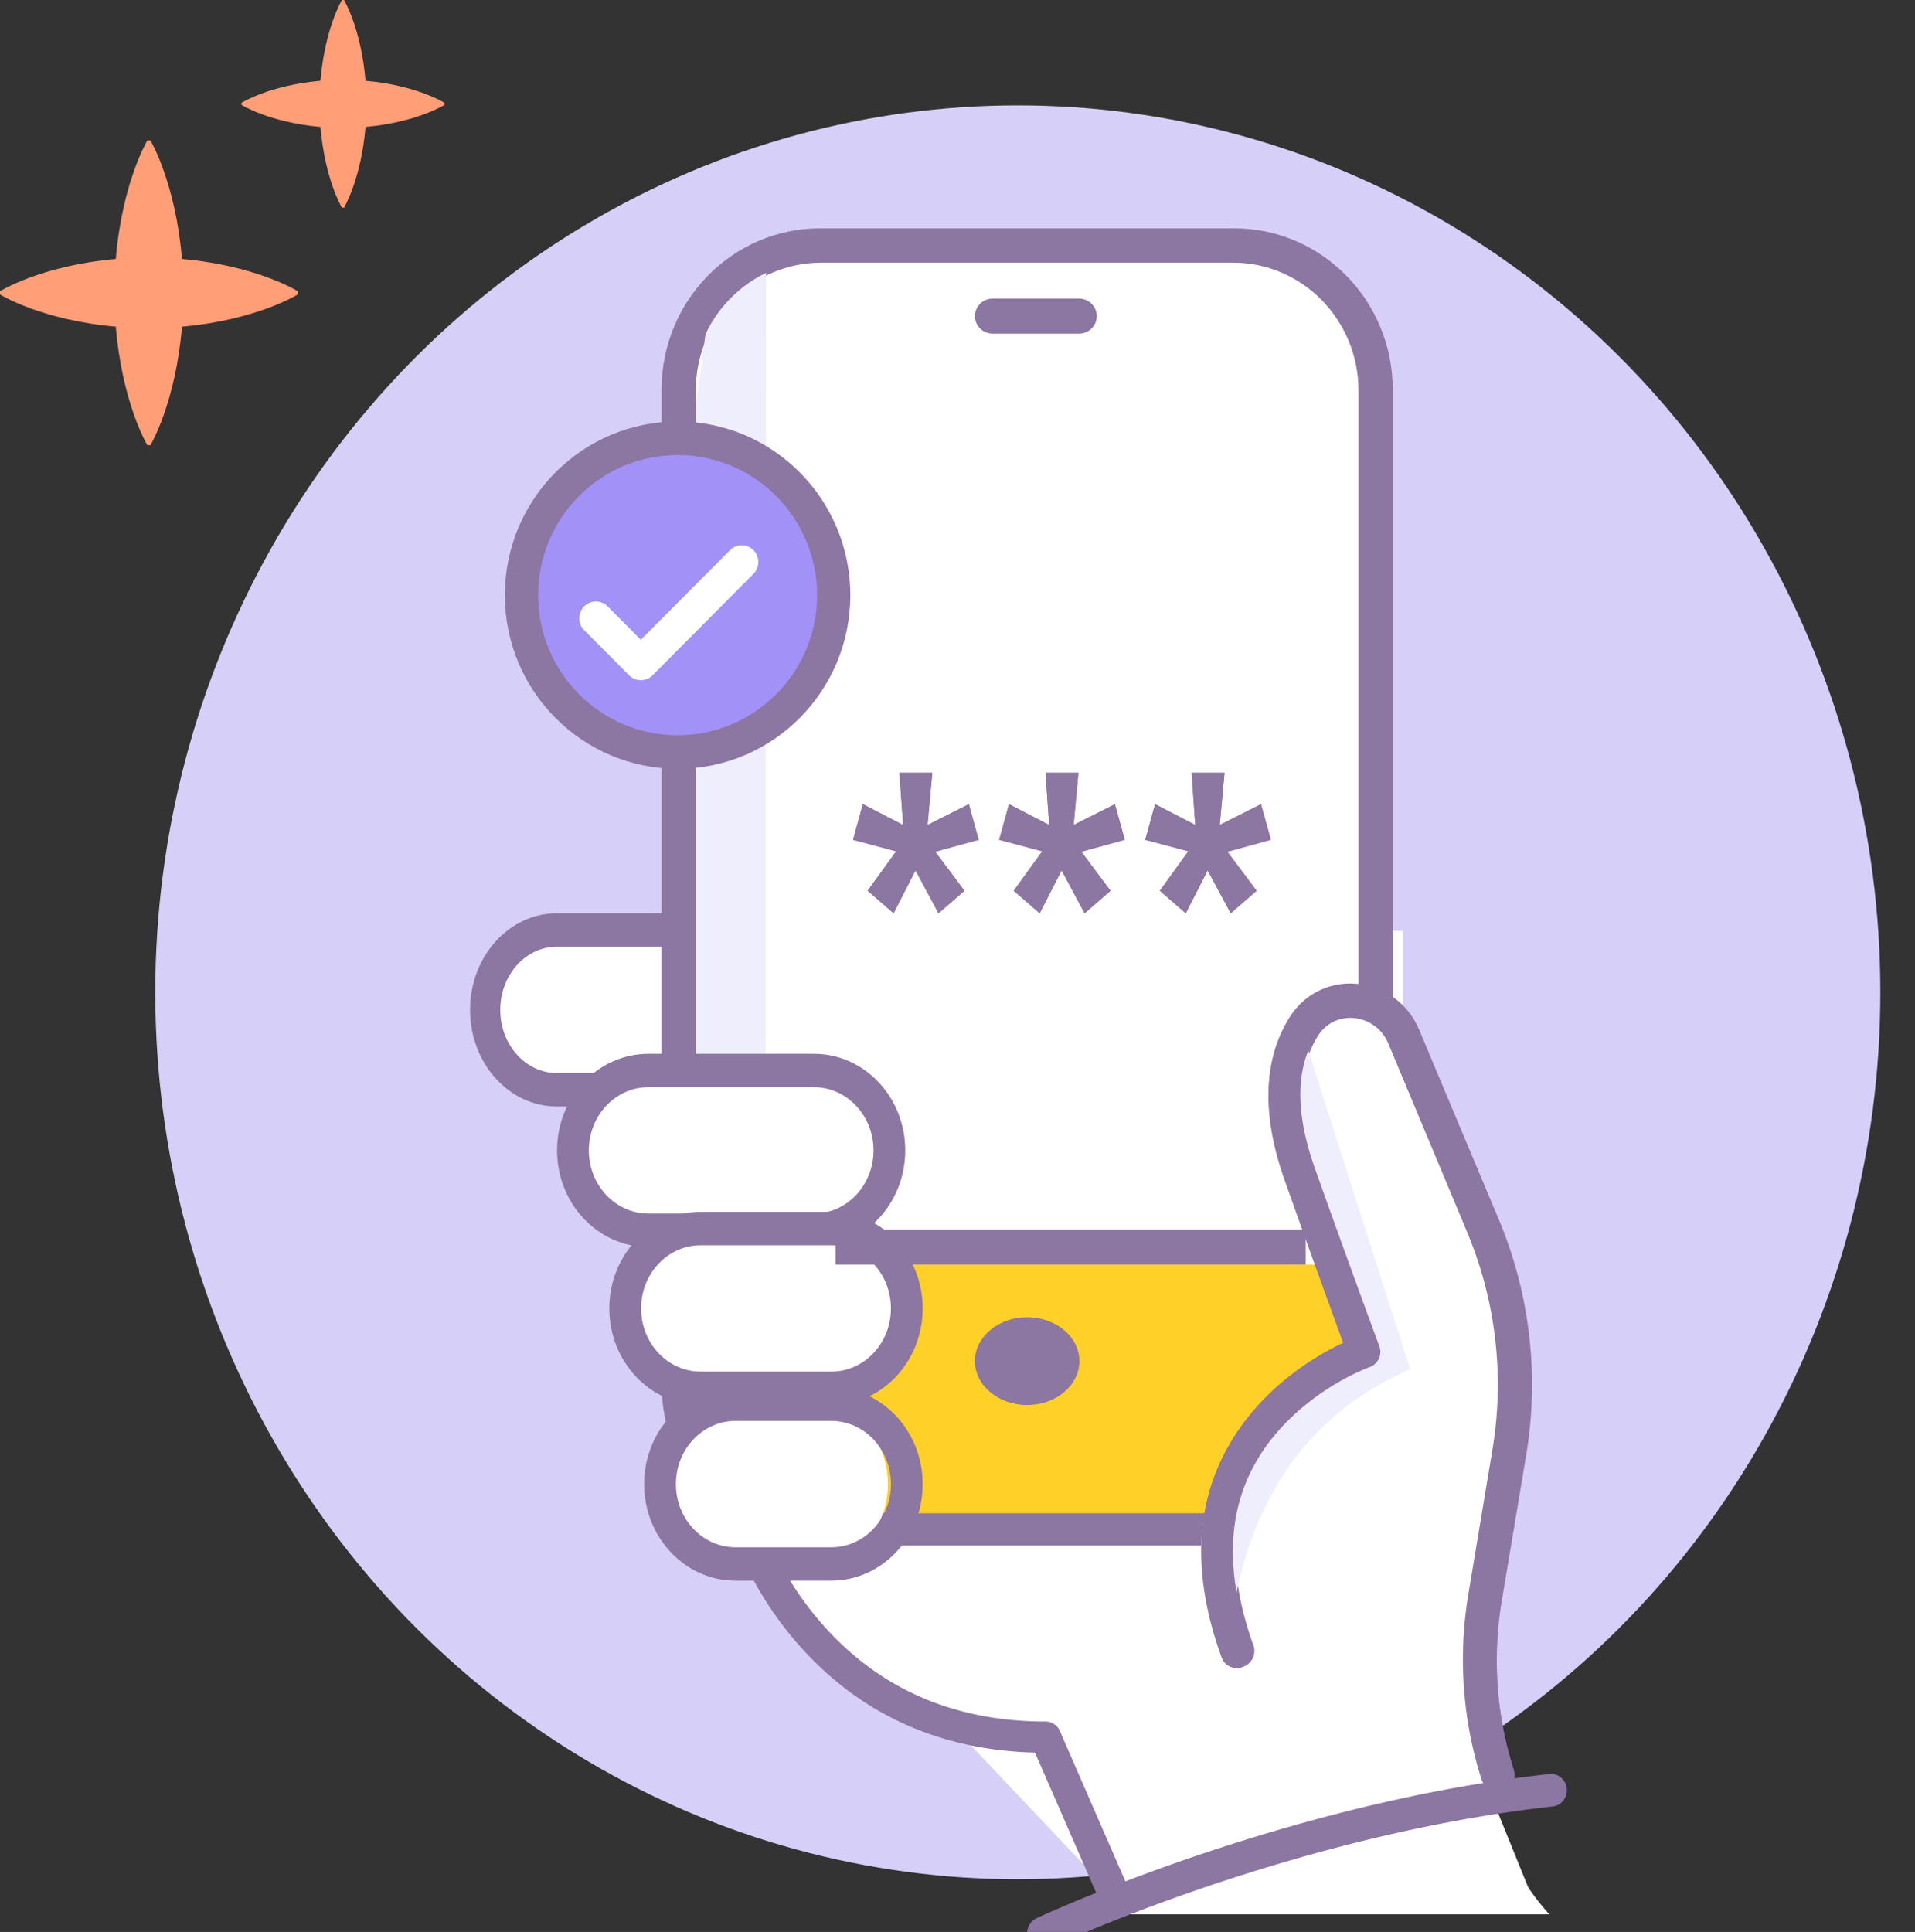 <svg xmlns="http://www.w3.org/2000/svg" xmlns:xlink="http://www.w3.org/1999/xlink" width="114" height="115" viewBox="0 0 114 115">
    <rect x="0" y="0" width="114" height="115" fill="#333333" stroke="none"/>
    <defs>
        <path id="a" d="M30.28 36.401l-2.588.708 1.74 2.325-1.544 1.339-1.37-2.552-1.305 2.552-1.543-1.34 1.696-2.35-2.566-.682.587-2.122 2.392 1.238-.218-3.108h1.957l-.283 3.108 2.457-1.238.587 2.122zm8.696 0l-2.587.708 1.739 2.325-1.544 1.339-1.37-2.552-1.304 2.552-1.544-1.34 1.696-2.35-2.565-.682.587-2.122 2.391 1.238-.217-3.108h1.957l-.283 3.108 2.457-1.238.587 2.122zm8.697 0l-2.588.708 1.74 2.325-1.544 1.339-1.37-2.552-1.304 2.552-1.544-1.34 1.696-2.35-2.565-.682.587-2.122 2.391 1.238-.217-3.108h1.957l-.283 3.108 2.457-1.238.587 2.122z"/>
    </defs>
    <g fill="none" fill-rule="evenodd">
        <ellipse cx="60.59" cy="59.068" fill="#D6CFF8" rx="51.347" ry="52.795"/>
        <path fill="#D8D8D8" d="M39.382 30.318h43.527v30.318H39.382z"/>
        <path fill="#FFF" d="M40.418 64.818h-7.226c-2.305 0-4.174-2.106-4.174-4.703 0-2.6 1.87-4.706 4.174-4.706h7.226"/>
        <path fill="#FFF" d="M34.2 55.41h49.334v7.45c4.877 8.556 7.121 15.412 6.732 20.567-.584 7.731-1.992 11.478-1.992 18.835 0 4.905 1.32 8.802 3.962 11.693h-25.2l-3.818-10.06c-7.228-.115-12.804-3.716-16.728-10.804-3.924-7.087-4.245-7.087-.964 0"/>
        <path fill="#8C76A2" fill-rule="nonzero" d="M40.555 63.874c.497 0 .9.446.9.995 0 .55-.403.995-.9.995h-7.4c-2.858 0-5.173-2.576-5.173-5.75s2.315-5.75 5.173-5.75h7.4c.497 0 .9.445.9.994 0 .55-.403.995-.9.995h-7.4c-1.862 0-3.374 1.683-3.374 3.762 0 2.077 1.512 3.76 3.374 3.76h7.4z"/>
        <path fill="#FFF" stroke="#8C76A2" stroke-width="2" d="M73.407 90.955H48.884c-4.676 0-8.466-3.862-8.466-8.624v-59.07c0-4.765 3.79-8.625 8.466-8.625h24.523c4.676 0 8.466 3.86 8.466 8.626v59.07c0 4.76-3.79 8.623-8.466 8.623z"/>
        <path fill="#EFEEFD" d="M42.138 18.846l-.342 2.54-.341 2.54v58.039c0 3.299 4.284 7.9 7.391 7.9h26.008c4.552.318 7.153-1.086 7.803-4.21.976-4.686-.895 0-5.412 0H48.511c-1.893-.642-2.861-1.833-2.905-3.572-.043-1.74-.043-24.222 0-67.447l-3.468 4.21z"/>
        <path fill="#FFD028" d="M48.709 75.273h33.164v15.682H48.709z"/>
        <path fill="#8C76A2" fill-rule="nonzero" d="M73.463 90.08c4.178 0 7.563-3.441 7.563-7.683V23.196c0-4.245-3.384-7.684-7.563-7.684H48.828c-4.179 0-7.563 3.44-7.563 7.684v59.201c0 4.242 3.385 7.682 7.563 7.682h24.635zm0 1.92H48.828c-5.216 0-9.446-4.299-9.446-9.603V23.196c0-5.307 4.229-9.605 9.446-9.605h24.635c5.217 0 9.446 4.298 9.446 9.605v59.201c0 5.304-4.23 9.603-9.446 9.603z"/>
        <path fill="#8C76A2" fill-rule="nonzero" d="M59.097 19.864c-.586 0-1.06-.468-1.06-1.046 0-.577.474-1.045 1.06-1.045h5.134c.585 0 1.06.468 1.06 1.045 0 .578-.475 1.046-1.06 1.046h-5.134z"/>
        <path fill="#FFF" d="M91.2 112.91l-2.195-5.421a22.436 22.436 0 0 1-1.323-12.122l1.47-8.718c.77-4.577.22-9.279-1.582-13.54l-4.803-11.35c-1.09-2.574-4.61-2.959-6.101-.598-1.15 1.818-1.692 4.6-.199 8.792 1.678 4.71 3.898 10.685 3.898 10.685S67.7 85.022 72.661 98.567"/>
        <path stroke="#8C76A2" stroke-linecap="round" stroke-linejoin="round" stroke-width="2" d="M89.138 105.59a22.55 22.55 0 0 1-.746-10.493l1.44-8.652a24.507 24.507 0 0 0-1.55-13.439l-4.706-11.263c-1.068-2.555-4.517-2.937-5.978-.594-1.126 1.805-1.658 4.565-.195 8.726a999.43 999.43 0 0 0 3.82 10.605s-12.41 4.35-7.549 17.793"/>
        <path fill="#FFF" d="M44.564 89.91c.122.51 4.033 13.025 17.606 13.025l4.157 9.974"/>
        <path fill="#8C76A2" fill-rule="nonzero" d="M47.552 97.917a21.075 21.075 0 0 1-3.025-4.494c-.498-.995-.87-1.952-.972-2.36a.937.937 0 0 1 1.818-.448c.067.266.39 1.1.832 1.981a19.23 19.23 0 0 0 2.758 4.098c3.194 3.624 7.542 5.78 13.268 5.78.374 0 .712.22.86.56l4.195 9.622a.927.927 0 0 1-.487 1.222.94.94 0 0 1-1.232-.484l-3.954-9.069c-5.995-.153-10.642-2.53-14.06-6.408z"/>
        <path fill="#FFF" d="M52.855 68.478c0 2.597-1.993 4.704-4.451 4.704h-9.755c-2.457 0-4.449-2.107-4.449-4.704 0-2.599 1.992-4.705 4.449-4.705h9.755c2.458 0 4.45 2.106 4.45 4.705"/>
        <path fill="#8C76A2" fill-rule="nonzero" d="M52 68.478c0-2.08-1.59-3.762-3.548-3.762H38.6c-1.957 0-3.547 1.683-3.547 3.762 0 2.078 1.59 3.76 3.547 3.76h9.85c1.96 0 3.55-1.682 3.55-3.76zm1.89 0c0 3.174-2.433 5.75-5.438 5.75H38.6c-3.004 0-5.437-2.576-5.437-5.75 0-3.175 2.433-5.75 5.437-5.75h9.85c3.006 0 5.44 2.575 5.44 5.75z"/>
        <path fill="#FFF" d="M53.89 77.885c0 2.6-1.989 4.706-4.445 4.706h-7.692c-2.454 0-4.444-2.106-4.444-4.706 0-2.597 1.99-4.703 4.444-4.703h7.692c2.456 0 4.446 2.106 4.446 4.703"/>
        <path fill="#8C76A2" fill-rule="nonzero" d="M53.036 77.885c0-2.077-1.59-3.76-3.548-3.76H41.71c-1.957 0-3.546 1.683-3.546 3.76 0 2.08 1.59 3.762 3.546 3.762h7.778c1.959 0 3.548-1.682 3.548-3.762zm1.891 0c0 3.176-2.433 5.751-5.44 5.751H41.71c-3.004 0-5.437-2.576-5.437-5.75s2.433-5.75 5.437-5.75h7.778c3.005 0 5.44 2.576 5.44 5.75z"/>
        <path fill="#FFF" d="M52.855 88.34c0 2.597-1.846 4.705-4.122 4.705h-5.231c-2.275 0-4.12-2.108-4.12-4.704 0-2.597 1.845-4.705 4.12-4.705h5.23c2.277 0 4.123 2.108 4.123 4.705"/>
        <path fill="#8C76A2" fill-rule="nonzero" d="M53.036 88.34c0-2.077-1.59-3.76-3.549-3.76h-5.704c-1.956 0-3.546 1.684-3.546 3.76 0 2.078 1.59 3.762 3.546 3.762h5.704c1.959 0 3.55-1.683 3.55-3.761zm1.891 0c0 3.174-2.434 5.75-5.44 5.75h-5.704c-3.003 0-5.438-2.576-5.438-5.75 0-3.172 2.435-5.75 5.438-5.75h5.704c3.006 0 5.44 2.578 5.44 5.75z"/>
        <path fill="#EFEEFD" d="M77.276 60.636l6.67 20.864c-5.8 2.545-9.309 7.295-10.525 14.25-.664 0 0 2.213-.552 2.523-1.317-2.676-4.395-12.177 7.427-17.959 0-.523-4.552-10.646-4.552-14.66 0-2.675.51-4.348 1.532-5.018z"/>
        <path fill="#8C76A2" fill-rule="nonzero" d="M62.483 115.957a.934.934 0 0 1-1.252-.48.984.984 0 0 1 .467-1.289c.155-.073.45-.207.874-.394.704-.309 1.518-.653 2.434-1.023a117.588 117.588 0 0 1 8.638-3.098c6.208-1.96 12.48-3.393 18.582-4.076a.952.952 0 0 1 1.041.861c.057.534-.318 1.014-.837 1.072-5.971.669-12.13 2.076-18.232 4.002-3.072.97-5.932 2.01-8.501 3.049-.898.363-1.695.7-2.382 1.002-.41.18-.69.308-.832.374z"/>
        <path fill="#8C76A2" fill-rule="nonzero" d="M79.461 78.392c-.665-1.819-1.33-3.65-1.952-5.378l-.116-.323c-.324-.904-.627-1.754-.905-2.54-1.419-4.009-1.216-7.201.289-9.6 1.88-2.997 6.318-2.54 7.696.737l4.75 11.305a25.441 25.441 0 0 1 1.63 14.028l-1.455 8.684a21.532 21.532 0 0 0 .72 10.076.963.963 0 0 1-.605 1.208.939.939 0 0 1-1.187-.616 23.484 23.484 0 0 1-.786-10.99l1.455-8.684a23.49 23.49 0 0 0-1.504-12.952l-4.75-11.304c-.79-1.88-3.321-2.14-4.376-.459-1.171 1.867-1.335 4.44-.104 7.918.276.782.578 1.63.902 2.531l.116.322a1039.255 1039.255 0 0 0 2.833 7.78.964.964 0 0 1-.577 1.244c-.05.017-.16.06-.321.127a14.899 14.899 0 0 0-3.758 2.337C73.638 87.113 72.198 91.69 74.493 98a.964.964 0 0 1-.557 1.232.937.937 0 0 1-1.21-.566c-2.586-7.11-.882-12.524 3.518-16.29a16.763 16.763 0 0 1 3.784-2.436l-.567-1.547z"/>
        <path fill="#8C76A2" fill-rule="nonzero" d="M49.745 75.273v-2.091h27.982v2.09z"/>
        <path fill="#8C76A2" d="M64.255 81.023c0 1.442-1.392 2.613-3.109 2.613s-3.11-1.17-3.11-2.613 1.393-2.614 3.11-2.614c1.717 0 3.109 1.171 3.109 2.614"/>
        <path fill="#A291F7" d="M49.114 35.807c0 5.158-4.16 9.339-9.293 9.339-5.133 0-9.295-4.18-9.295-9.339 0-5.157 4.162-9.338 9.295-9.338 5.132 0 9.293 4.18 9.293 9.338z"/>
        <path fill="#FFF" fill-rule="nonzero" d="M43.456 32.748a.983.983 0 0 1 1.399.002c.385.39.384 1.023-.003 1.412l-6.007 6.036a.983.983 0 0 1-1.396 0l-2.675-2.689a1.004 1.004 0 0 1-.003-1.41.983.983 0 0 1 1.4-.004l1.976 1.987 5.309-5.334z"/>
        <path fill="#8C76A2" fill-rule="nonzero" d="M48.642 35.427c0-4.606-3.716-8.34-8.303-8.34-4.588 0-8.306 3.735-8.306 8.34s3.718 8.34 8.306 8.34c4.587 0 8.303-3.734 8.303-8.34zm1.979 0c0 5.71-4.604 10.336-10.282 10.336s-10.284-4.626-10.284-10.336 4.606-10.336 10.284-10.336c5.678 0 10.282 4.626 10.282 10.336z"/>
        <g fill="#8C76A2" transform="translate(27.982 13.59)">
            <use xlink:href="#a"/>
            <use xlink:href="#a"/>
        </g>
        <g fill="#FF9E77">
            <path d="M6.893 19.446c.384 4.569 1.877 7.055 1.877 7.055h.188s1.49-2.486 1.875-7.055c4.463-.393 6.896-1.918 6.896-1.918v-.192s-2.433-1.527-6.896-1.92c-.384-4.566-1.875-7.052-1.875-7.052H8.77s-1.493 2.486-1.877 7.052C2.43 15.809 0 17.336 0 17.336v.192s2.43 1.525 6.893 1.918M19.077 7.555c.26 3.113 1.278 4.808 1.278 4.808h.126s1.018-1.695 1.278-4.808c3.045-.27 4.702-1.31 4.702-1.31v-.127s-1.657-1.041-4.702-1.31C21.5 1.695 20.481 0 20.481 0h-.126s-1.018 1.695-1.278 4.808c-3.046.269-4.7 1.31-4.7 1.31v.126s1.654 1.042 4.7 1.31"/>
        </g>
    </g>
</svg>
